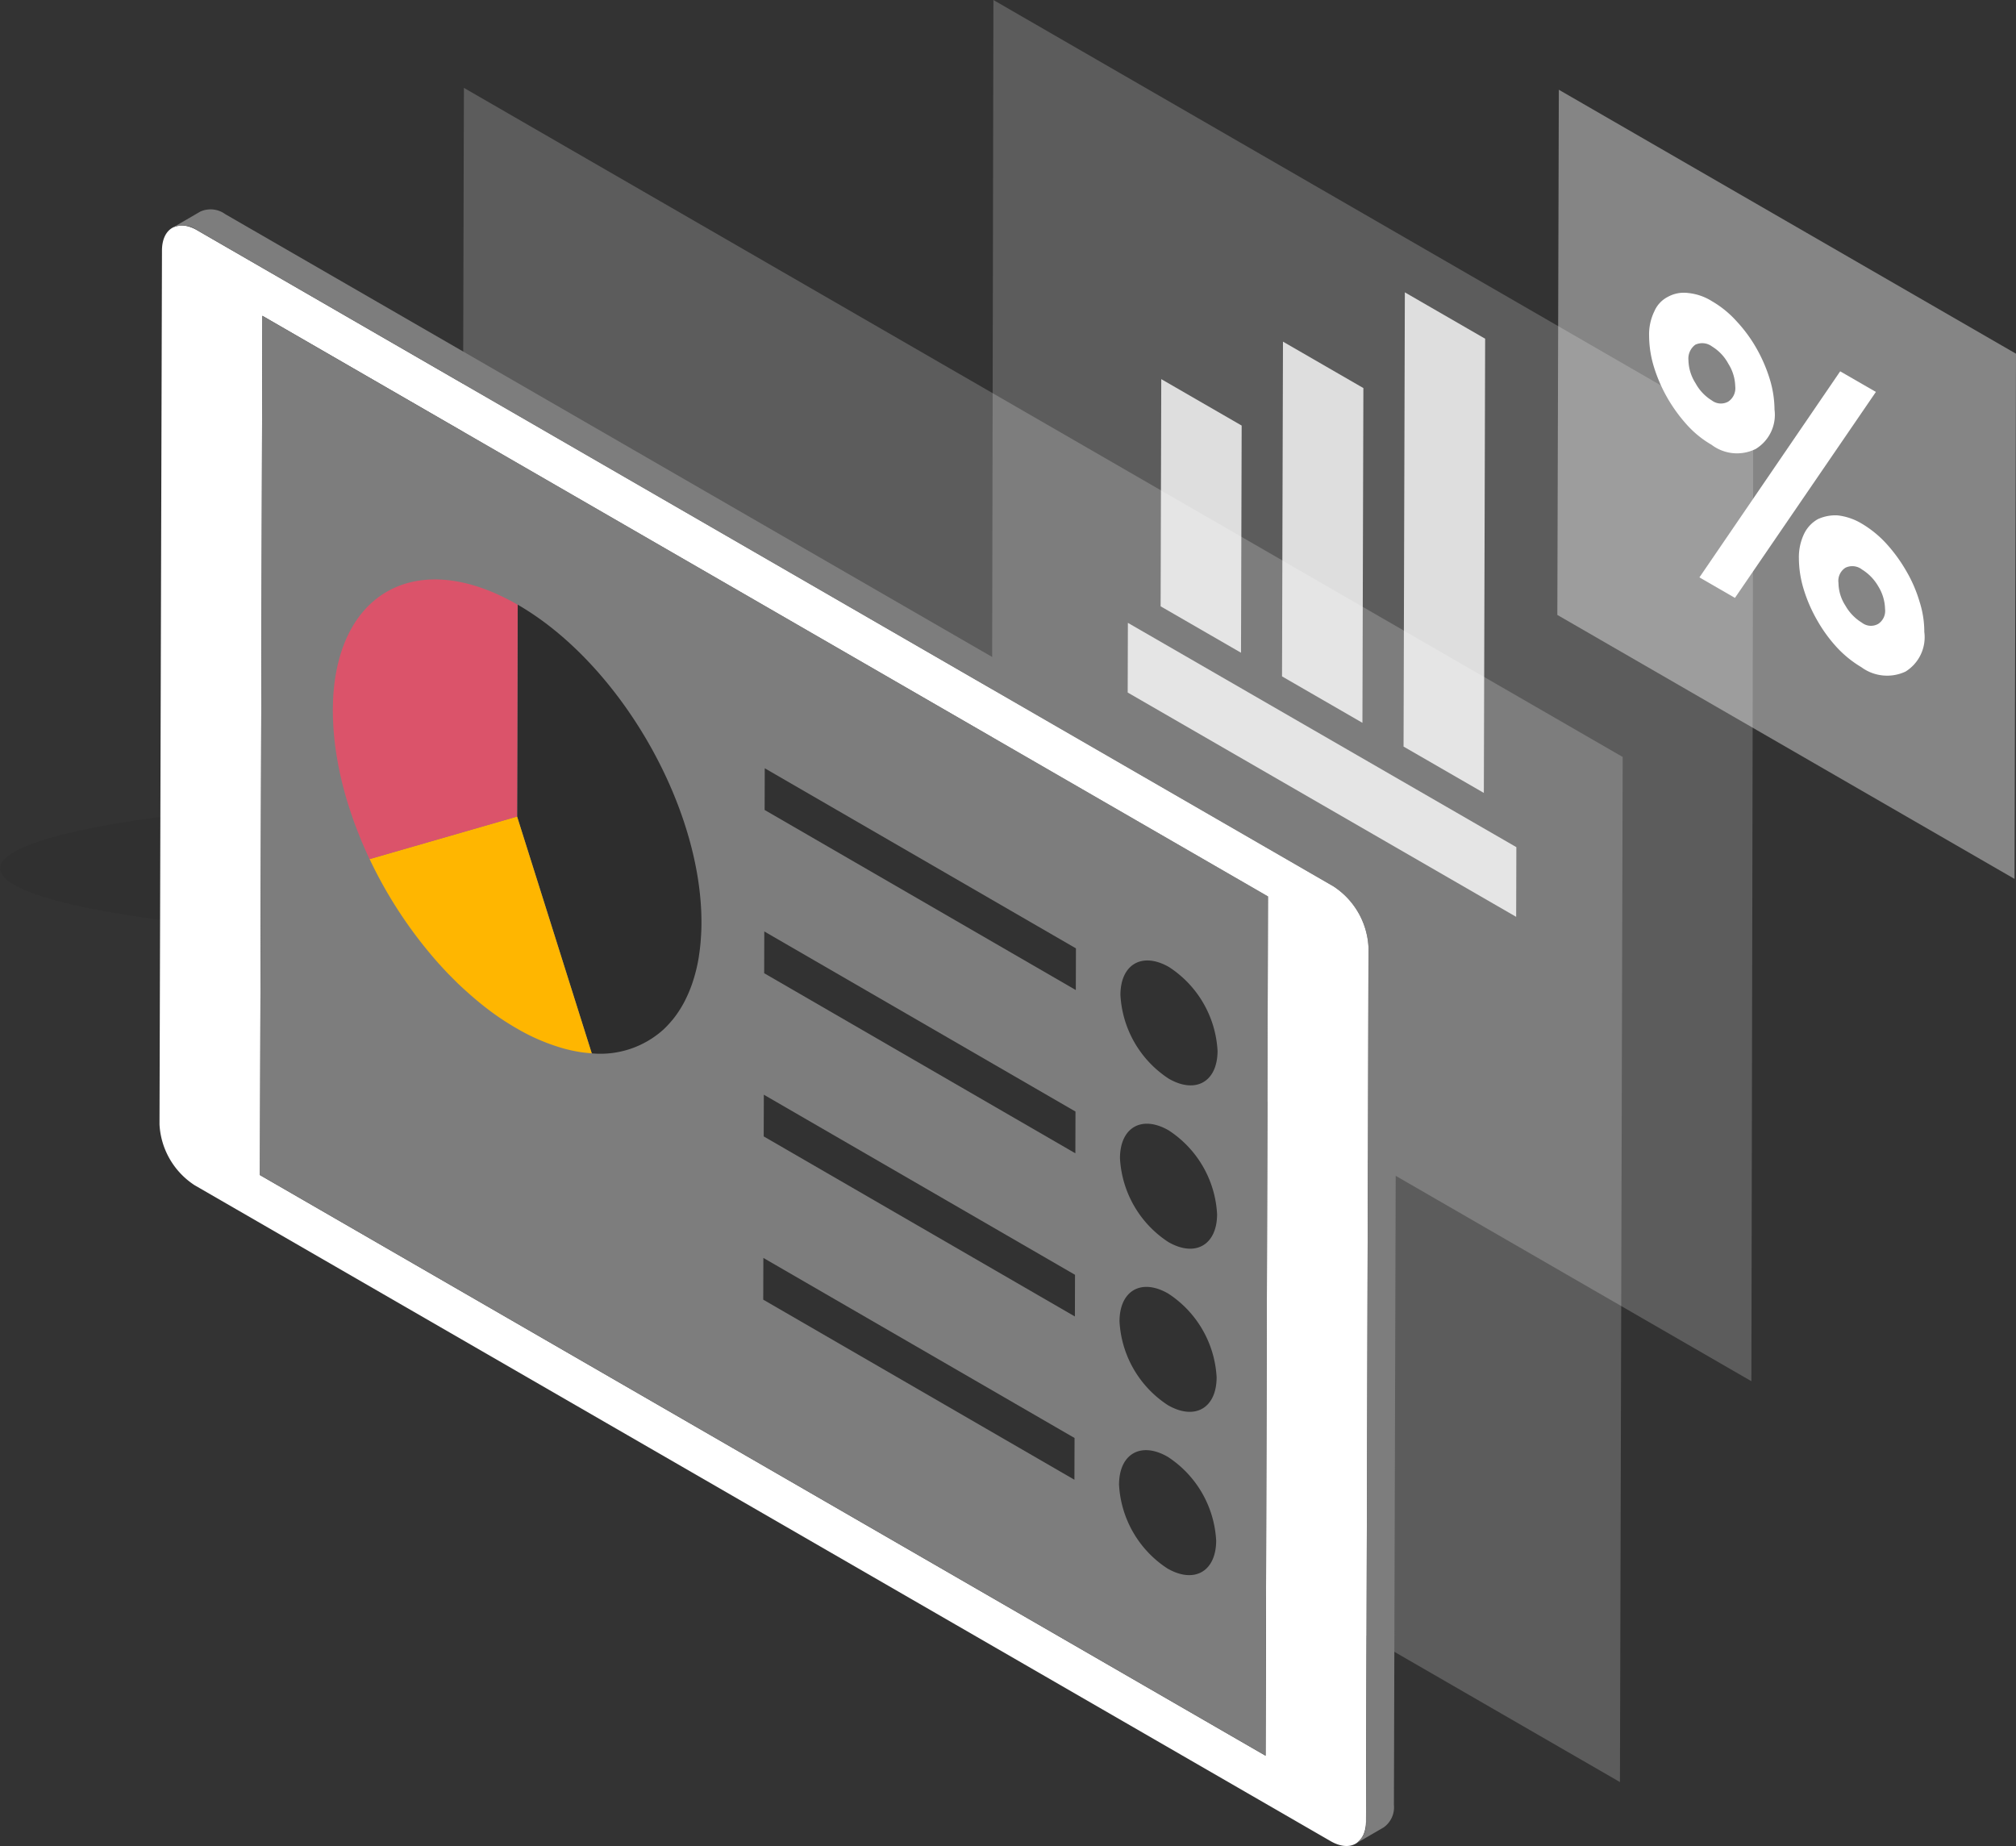 <svg xmlns="http://www.w3.org/2000/svg" width="146.781" height="134.392" viewBox="0 0 146.781 134.392"><rect x="0" y="0" width="146.781" height="134.392" fill="#333333" stroke="none"/><g transform="translate(-1281.047 -1007.983)"><ellipse cx="39.347" cy="5.279" rx="39.347" ry="5.279" transform="translate(1281.047 1065.926)" fill="#2d2d2d" opacity="0.33"/><g transform="translate(1353.243 1007.983)"><g opacity="0.2" style="mix-blend-mode:screen;isolation:isolate"><path d="M1372.306,1076.6l55.319,31.938.132-68.616-55.319-31.938Z" transform="translate(-1372.306 -1007.983)" fill="#fff"/></g><g transform="translate(9.909 21.285)" opacity="0.8"><g transform="translate(0 24.059)"><path d="M1384.832,1070.374l28.284,16.33.014-5.074-28.284-16.33Z" transform="translate(-1384.832 -1065.3)" fill="#fff"/></g><g transform="translate(2.397 6.317)"><path d="M1387.862,1059.411l5.854,3.38.047-16.539-5.854-3.38Z" transform="translate(-1387.862 -1042.872)" fill="#fff"/></g><g transform="translate(11.237 3.588)"><path d="M1399.036,1063.794l5.854,3.38.069-24.371-5.854-3.38Z" transform="translate(-1399.036 -1039.424)" fill="#fff"/></g><g transform="translate(20.085)"><path d="M1410.22,1067.955l5.846,3.375.094-33.068-5.846-3.375Z" transform="translate(-1410.22 -1034.888)" fill="#fff"/></g></g></g><g transform="translate(1314.623 1014.38)" opacity="0.2" style="mix-blend-mode:screen;isolation:isolate"><path d="M1323.488,1090.7l84.369,48.711.2-74.63-84.369-48.711Z" transform="translate(-1323.488 -1016.07)" fill="#fff"/></g><g transform="translate(1292.66 1023.22)"><g style="isolation:isolate"><g transform="translate(0 1.18)"><path d="M1381.192,1076.84l-82.713-47.754c-1.416-.818-2.568-.161-2.573,1.466l-.18,63.624a5.633,5.633,0,0,0,2.556,4.427l82.712,47.754c1.419.82,2.571.163,2.576-1.464l.18-63.624A5.634,5.634,0,0,0,1381.192,1076.84Zm-4.935,63.295-73.218-42.271.177-62.555,73.218,42.272Z" transform="translate(-1295.726 -1028.734)" fill="#fff"/></g><path d="M1383.467,1075.349l-82.713-47.755a1.807,1.807,0,0,0-1.824-.178l-2.03,1.18a1.808,1.808,0,0,1,1.824.179h0l82.713,47.754a5.634,5.634,0,0,1,2.558,4.429l-.18,63.624a1.794,1.794,0,0,1-.748,1.644l2.031-1.18a1.794,1.794,0,0,0,.748-1.644l.18-63.624A5.634,5.634,0,0,0,1383.467,1075.349Z" transform="translate(-1295.971 -1027.243)" fill="#7d7d7d"/><g transform="translate(7.314 7.754)"><path d="M1304.971,1099.6l73.217,42.272.177-62.555-73.217-42.272Z" transform="translate(-1304.971 -1037.044)" fill="#7d7d7d"/></g></g><g transform="translate(43.957 40.695)" opacity="0.6"><g transform="translate(26.006 13.993)"><path d="M1387.708,1096.854c-1.951-1.127-3.539-.218-3.545,2.024a7.766,7.766,0,0,0,3.522,6.1c1.956,1.129,3.543.225,3.55-2.022A7.772,7.772,0,0,0,1387.708,1096.854Z" transform="translate(-1384.163 -1096.371)"/></g><g transform="translate(0.068 11.881)"><path d="M1351.375,1096.74l22.657,13.111.009-3.04-22.657-13.111Z" transform="translate(-1351.375 -1093.701)"/></g><g transform="translate(0.101)"><path d="M1351.418,1081.718l22.657,13.111.009-3.035-22.657-13.111Z" transform="translate(-1351.418 -1078.683)"/></g><g transform="translate(25.905 49.643)"><path d="M1387.581,1141.918c-1.952-1.127-3.539-.222-3.546,2.024a7.773,7.773,0,0,0,3.522,6.105c1.956,1.129,3.543.22,3.55-2.022A7.766,7.766,0,0,0,1387.581,1141.918Z" transform="translate(-1384.035 -1141.434)"/></g><g transform="translate(0 35.646)"><path d="M1351.29,1126.781l22.657,13.111.009-3.04-22.657-13.11Z" transform="translate(-1351.29 -1123.741)"/></g><g transform="translate(0.034 23.766)"><path d="M1351.333,1111.759l22.657,13.11.009-3.035-22.657-13.111Z" transform="translate(-1351.333 -1108.724)"/></g><g transform="translate(25.939 37.757)"><path d="M1387.623,1126.894c-1.951-1.127-3.539-.222-3.545,2.025a7.766,7.766,0,0,0,3.522,6.1c1.956,1.129,3.543.225,3.549-2.022A7.766,7.766,0,0,0,1387.623,1126.894Z" transform="translate(-1384.078 -1126.41)"/></g><g transform="translate(25.973 25.877)"><path d="M1387.666,1111.877c-1.952-1.126-3.539-.222-3.545,2.024a7.772,7.772,0,0,0,3.522,6.106c1.955,1.128,3.543.219,3.549-2.023A7.767,7.767,0,0,0,1387.666,1111.877Z" transform="translate(-1384.121 -1111.393)"/></g></g><g transform="translate(12.619 26.945)"><g transform="translate(13.42 1.841)"><path d="M1328.683,1063.629l-.043,15.426,5.436,17.238a6.849,6.849,0,0,0,5.259-1.774,7.55,7.55,0,0,0,.563-.605l.073-.083a8.071,8.071,0,0,0,.522-.733,7.751,7.751,0,0,0,.454-.823c.132-.272.255-.56.364-.855l.041-.116a11.618,11.618,0,0,0,.508-1.988l.013-.1c.055-.352.1-.715.13-1.094l.009-.135c.029-.384.048-.778.048-1.187C1342.084,1078.281,1336.1,1067.909,1328.683,1063.629Z" transform="translate(-1328.64 -1063.629)" fill="#2d2d2d"/></g><g transform="translate(2.677 17.267)"><path d="M1315.061,1086.22a32.2,32.2,0,0,0,5.069,7.649c.05.055.1.1.144.157.158.168.316.343.473.507l.054.057c.2.2.4.4.6.6l.063.063c.18.172.361.339.541.5.067.065.139.127.207.187.122.112.248.221.374.33s.262.224.392.331c.059.05.113.091.172.141a19.624,19.624,0,0,0,2.5,1.736l.055.032.05.029a14.665,14.665,0,0,0,3.427,1.47c.122.034.249.066.371.094.081.021.162.042.239.055.163.036.316.063.475.092l.154.027c.14.018.28.037.421.05l.262.027.131.008-5.436-17.238Z" transform="translate(-1315.061 -1083.128)" fill="#ffb600"/></g><path d="M1311.677,1070.816c0,.394.016.789.037,1.185.009.083.013.158.017.239.026.384.066.775.114,1.162.009.073.022.148.031.221.054.378.112.755.187,1.136l.018.109c.076.4.169.8.267,1.21.023.085.04.169.063.254.1.4.215.8.336,1.2l.058.179c.117.373.242.752.376,1.127l.059.169c.148.4.305.8.467,1.195.036.083.072.166.1.247.17.4.346.8.544,1.218l10.742-3.1.043-15.421C1317.728,1058.864,1311.7,1062.3,1311.677,1070.816Z" transform="translate(-1311.677 -1061.302)" fill="#db536a"/></g></g><g transform="translate(1394.434 1014.516)"><g opacity="0.4" style="mix-blend-mode:hard-light;isolation:isolate"><path d="M1424.373,1054.476l33.286,19.218.108-38.235-33.286-19.218Z" transform="translate(-1424.373 -1016.241)" fill="#fff"/></g><g transform="translate(6.678 14.784)"><g transform="translate(10.906 16.203)"><path d="M1454.405,1059.434a11.363,11.363,0,0,0-1.459-1.992,7.814,7.814,0,0,0-1.765-1.43,4.346,4.346,0,0,0-1.749-.6,3.031,3.031,0,0,0-1.448.273,2.438,2.438,0,0,0-1,1.063,3.934,3.934,0,0,0-.381,1.792,7.792,7.792,0,0,0,.351,2.255,10.957,10.957,0,0,0,.977,2.248,10.673,10.673,0,0,0,1.441,1.982,7.988,7.988,0,0,0,1.782,1.44,3.161,3.161,0,0,0,3.215.316,2.946,2.946,0,0,0,1.365-2.887,7.193,7.193,0,0,0-.35-2.214A10.028,10.028,0,0,0,1454.405,1059.434Zm-2.03,3.878a1.066,1.066,0,0,1-1.179-.086,3.459,3.459,0,0,1-1.211-1.253,3.1,3.1,0,0,1-.5-1.642,1.131,1.131,0,0,1,.5-1.105,1.146,1.146,0,0,1,1.215.127,3.472,3.472,0,0,1,1.176,1.213,3.279,3.279,0,0,1,.5,1.661A1.134,1.134,0,0,1,1452.375,1063.313Z" transform="translate(-1446.6 -1055.41)" fill="#fff"/></g><path d="M1440.619,1038.944a10.491,10.491,0,0,0-1.459-1.972,7.348,7.348,0,0,0-1.765-1.43,4,4,0,0,0-1.749-.6,2.4,2.4,0,0,0-1.448.273,2.12,2.12,0,0,0-1,1.063,3.825,3.825,0,0,0-.381,1.792,7.894,7.894,0,0,0,.351,2.255,11.14,11.14,0,0,0,.976,2.248,11.417,11.417,0,0,0,1.441,1.982,7.359,7.359,0,0,0,1.782,1.44,3.063,3.063,0,0,0,3.215.3,2.911,2.911,0,0,0,1.366-2.865,7.763,7.763,0,0,0-.351-2.236A11.131,11.131,0,0,0,1440.619,1038.944Zm-2.03,3.9a1.091,1.091,0,0,1-1.2-.075,3.355,3.355,0,0,1-1.194-1.263,3.23,3.23,0,0,1-.514-1.672,1.255,1.255,0,0,1,.5-1.126,1.185,1.185,0,0,1,1.214.126,3.3,3.3,0,0,1,1.193,1.264,3.2,3.2,0,0,1,.5,1.641A1.169,1.169,0,0,1,1438.589,1042.843Z" transform="translate(-1432.814 -1034.929)" fill="#fff"/><g transform="translate(3.667 5.713)"><path d="M1437.449,1057.155l2.586,1.493,10.262-14.995-2.6-1.5Z" transform="translate(-1437.449 -1042.15)" fill="#fff"/></g></g></g></g></svg>